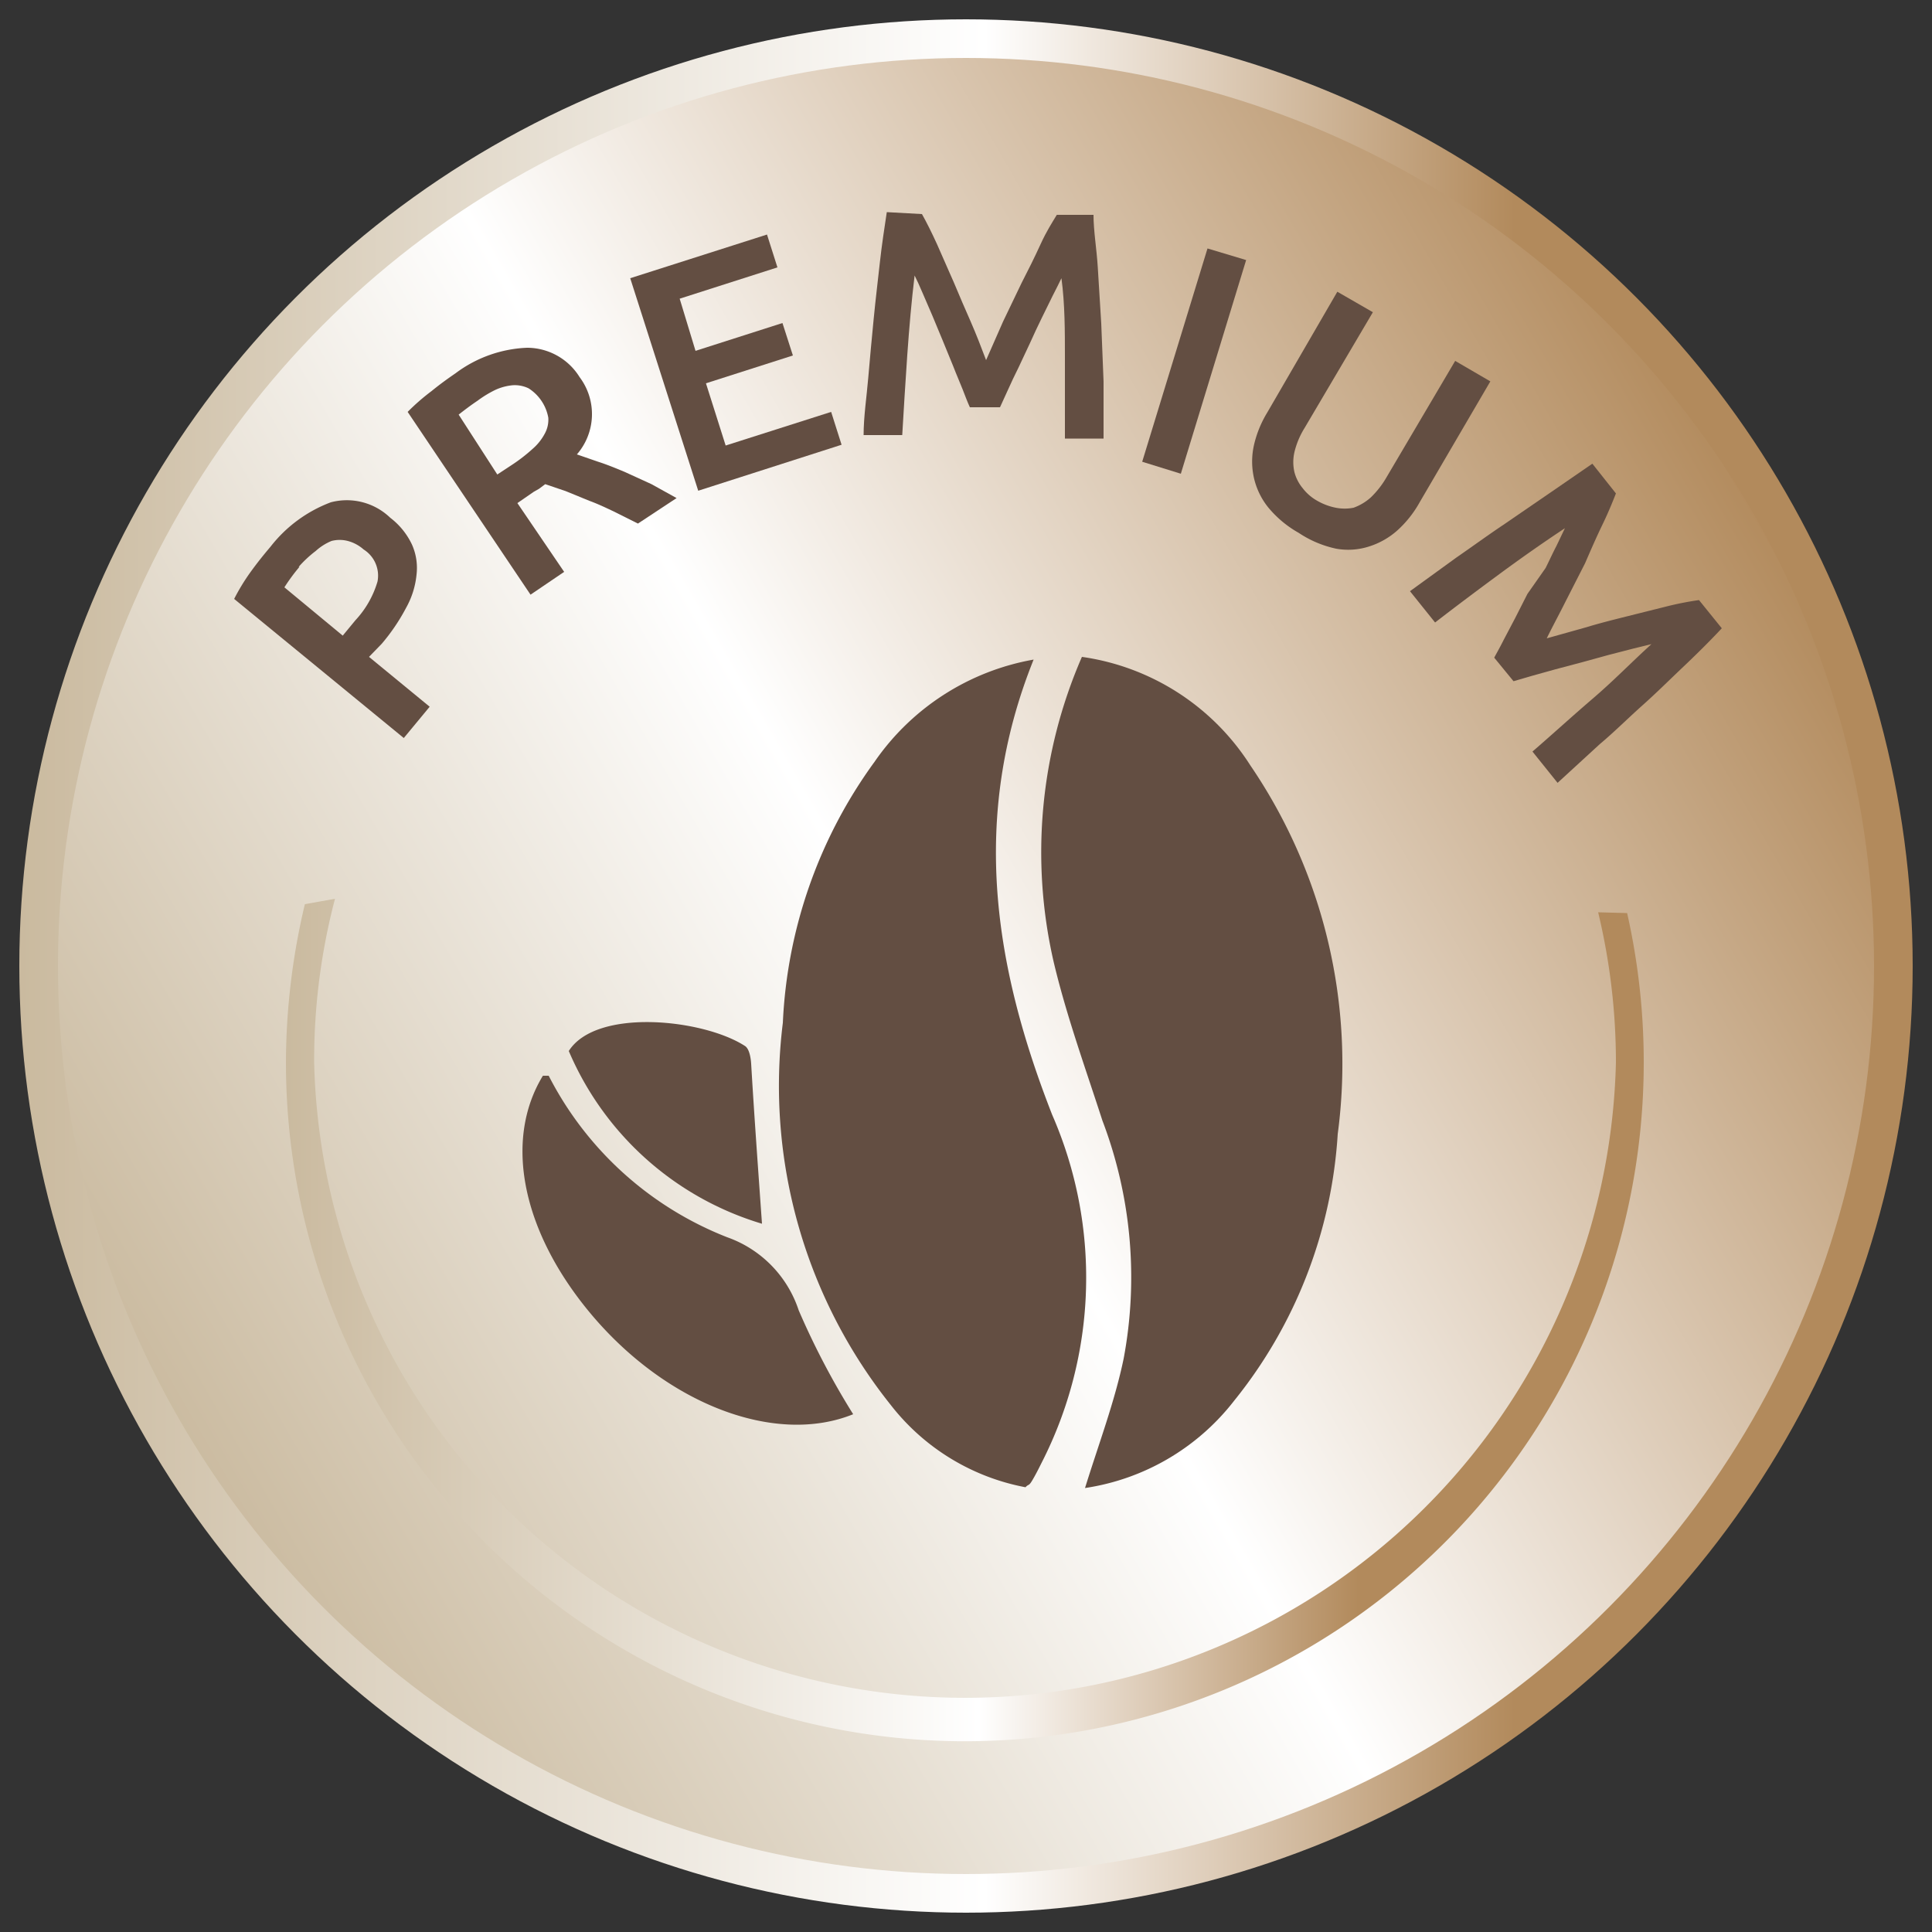 <svg xmlns="http://www.w3.org/2000/svg" xmlns:xlink="http://www.w3.org/1999/xlink" width="50" height="50" viewBox="0 0 50 50"><rect x="0" y="0" width="50" height="50" fill="#333333" stroke="none"/><defs><linearGradient id="a" x1="4.21" y1="292.51" x2="45.79" y2="316.51" gradientTransform="matrix(1, 0, 0, -1, 0, 329.51)" gradientUnits="userSpaceOnUse"><stop offset="0" stop-color="#caba9f"/><stop offset="0.47" stop-color="#fff"/><stop offset="1" stop-color="#b28a5c"/></linearGradient><linearGradient id="b" x1="0.5" y1="304.51" x2="49.5" y2="304.51" gradientTransform="matrix(1, 0, 0, -1, 0, 329.51)" gradientUnits="userSpaceOnUse"><stop offset="0" stop-color="#caba9f"/><stop offset="0.51" stop-color="#fff"/><stop offset="0.79" stop-color="#b28a5c"/></linearGradient><linearGradient id="c" x1="7.4" y1="295.35" x2="42.54" y2="295.35" xlink:href="#b"/></defs><title>icon-premium-coffee</title><circle cx="25" cy="25" r="24" stroke-miterlimit="10" fill="url(#a)" stroke="url(#b)"/><path d="M26.75,17.07c-1.66,4.13-1,8,.48,11.78a10.53,10.53,0,0,1-.27,9c-.08.16-.16.32-.25.47s-.09.08-.17.17a5.77,5.77,0,0,1-3.48-2.12,13.23,13.23,0,0,1-2.8-9.9,12.41,12.41,0,0,1,2.37-6.75A6.34,6.34,0,0,1,26.75,17.07Z" fill="#634e42"/><path d="M28,17a6.2,6.2,0,0,1,4.36,2.81,13.72,13.72,0,0,1,2.26,9.54,12.18,12.18,0,0,1-2.68,6.9,6,6,0,0,1-3.86,2.26c.36-1.16.77-2.24,1-3.35A11.4,11.4,0,0,0,28.53,29c-.44-1.36-.93-2.71-1.26-4.1A12.67,12.67,0,0,1,28,17Z" fill="#634e42"/><path d="M22.08,36.6c-2,.81-4.78-.24-6.74-2.54-1.82-2.14-2.32-4.53-1.29-6.22,0,0,.14,0,.15,0a8.79,8.79,0,0,0,4.62,4.18,3,3,0,0,1,1.85,1.89A20,20,0,0,0,22.08,36.6Z" fill="#634e42"/><path d="M19.72,31.67a7.89,7.89,0,0,1-5-4.47c.71-1.12,3.48-.83,4.56-.13.11.07.15.3.16.46C19.52,28.89,19.62,30.25,19.72,31.67Z" fill="#634e42"/><path d="M7,14.15A3.57,3.57,0,0,1,8.56,13a1.62,1.62,0,0,1,1.54.4,1.88,1.88,0,0,1,.56.69,1.48,1.48,0,0,1,.12.78,2.19,2.19,0,0,1-.27.86,5.09,5.09,0,0,1-.63.93L9.55,17l1.57,1.29-.67.81L6.06,15.5a5.32,5.32,0,0,1,.42-.69C6.66,14.56,6.83,14.35,7,14.15Zm.75.52a4.94,4.94,0,0,0-.39.53l1.51,1.25.33-.4a2.5,2.5,0,0,0,.57-1,.8.8,0,0,0-.36-.83A1,1,0,0,0,9,14a.84.84,0,0,0-.42,0,1.41,1.41,0,0,0-.41.26A3,3,0,0,0,7.73,14.67Z" fill="#634e42"/><path d="M11.79,9.66A3.3,3.3,0,0,1,13.64,9,1.6,1.6,0,0,1,15,9.76a1.59,1.59,0,0,1-.07,2l.55.19c.22.07.44.16.68.26l.7.32.65.36-1,.66-.62-.31c-.21-.1-.42-.2-.64-.28l-.61-.25-.53-.18-.16.12-.14.08-.42.29L14.6,14.8l-.87.59-3.18-4.73a5.58,5.58,0,0,1,.62-.54C11.39,9.94,11.6,9.79,11.79,9.66Zm.57.71c-.18.12-.35.25-.49.36l1,1.55.38-.25a4.27,4.27,0,0,0,.53-.41,1.37,1.37,0,0,0,.32-.4.75.75,0,0,0,.09-.41,1.14,1.14,0,0,0-.51-.76.82.82,0,0,0-.41-.08,1.37,1.37,0,0,0-.45.12A2.83,2.83,0,0,0,12.36,10.37Z" fill="#634e42"/><path d="M18.07,12.7,16.31,7.2l3.54-1.13.27.85-2.53.81L18,9.08l2.25-.72.27.84-2.25.72.51,1.61,2.73-.87.27.85Z" fill="#634e42"/><path d="M23.86,5.54q.18.32.39.78l.44,1c.14.34.29.68.43,1s.28.68.4,1l.44-1,.48-1c.17-.33.33-.65.49-1s.3-.56.42-.76l.95,0c0,.42.08.87.11,1.35s.06,1,.09,1.46l.06,1.5c0,.51,0,1,0,1.48l-1,0c0-.67,0-1.37,0-2.08s0-1.4-.09-2.07c-.06.13-.14.28-.23.46l-.28.57c-.1.2-.2.42-.3.64l-.3.64q-.15.3-.27.57l-.21.46-.78,0c-.06-.13-.12-.29-.19-.47s-.16-.38-.24-.59l-.27-.66-.27-.65-.25-.58c-.08-.19-.15-.34-.21-.46-.08.66-.14,1.35-.19,2.06s-.09,1.4-.13,2.07l-1,0c0-.48.08-1,.12-1.48s.09-1,.14-1.52.11-1,.16-1.46.12-.91.18-1.31Z" fill="#634e42"/><path d="M31.25,6.43l1,.3-1.69,5.53-1-.31Z" fill="#634e42"/><path d="M33.61,13.79a2.8,2.8,0,0,1-.79-.66,1.89,1.89,0,0,1-.37-.77,1.94,1.94,0,0,1,0-.83,2.84,2.84,0,0,1,.35-.86l1.81-3.12.92.53-1.77,3a2.11,2.11,0,0,0-.26.62,1.16,1.16,0,0,0,0,.52,1.07,1.07,0,0,0,.21.41,1.24,1.24,0,0,0,.38.33,1.57,1.57,0,0,0,.48.18,1.19,1.19,0,0,0,.46,0,1.35,1.35,0,0,0,.45-.27,2.38,2.38,0,0,0,.41-.53l1.77-3,.91.53L36.74,13a2.83,2.83,0,0,1-.58.73,2,2,0,0,1-.72.41,1.76,1.76,0,0,1-.86.06A2.79,2.79,0,0,1,33.61,13.79Z" fill="#634e42"/><path d="M41.82,12.77c-.09.23-.2.5-.35.81s-.29.63-.45,1l-.51,1c-.17.34-.34.65-.48.94l1-.28c.36-.11.72-.2,1.08-.29l1-.25a8.06,8.06,0,0,1,.86-.17l.59.73c-.29.31-.61.63-1,1s-.69.67-1.06,1-.73.69-1.1,1l-1.09,1-.65-.81c.51-.44,1-.89,1.56-1.37s1-.94,1.52-1.41l-.49.12-.62.16-.69.19-.68.18-.61.17-.48.14-.5-.61c.07-.13.15-.27.24-.45l.3-.57.32-.63L40,14.7c.1-.2.19-.4.28-.57l.22-.46c-.56.37-1.13.77-1.7,1.19s-1.13.84-1.66,1.25l-.65-.81,1.2-.87c.42-.29.83-.59,1.25-.87l1.21-.83L41.21,12Z" fill="#634e42"/><path d="M41.36,23.61a16.64,16.64,0,0,1,.46,3.89,16.85,16.85,0,0,1-33.69,0,16.43,16.43,0,0,1,.54-4.24l-.78.14a17.84,17.84,0,0,0-.49,4.1,17.57,17.57,0,1,0,34.71-3.87Z" fill="url(#c)"/></svg>